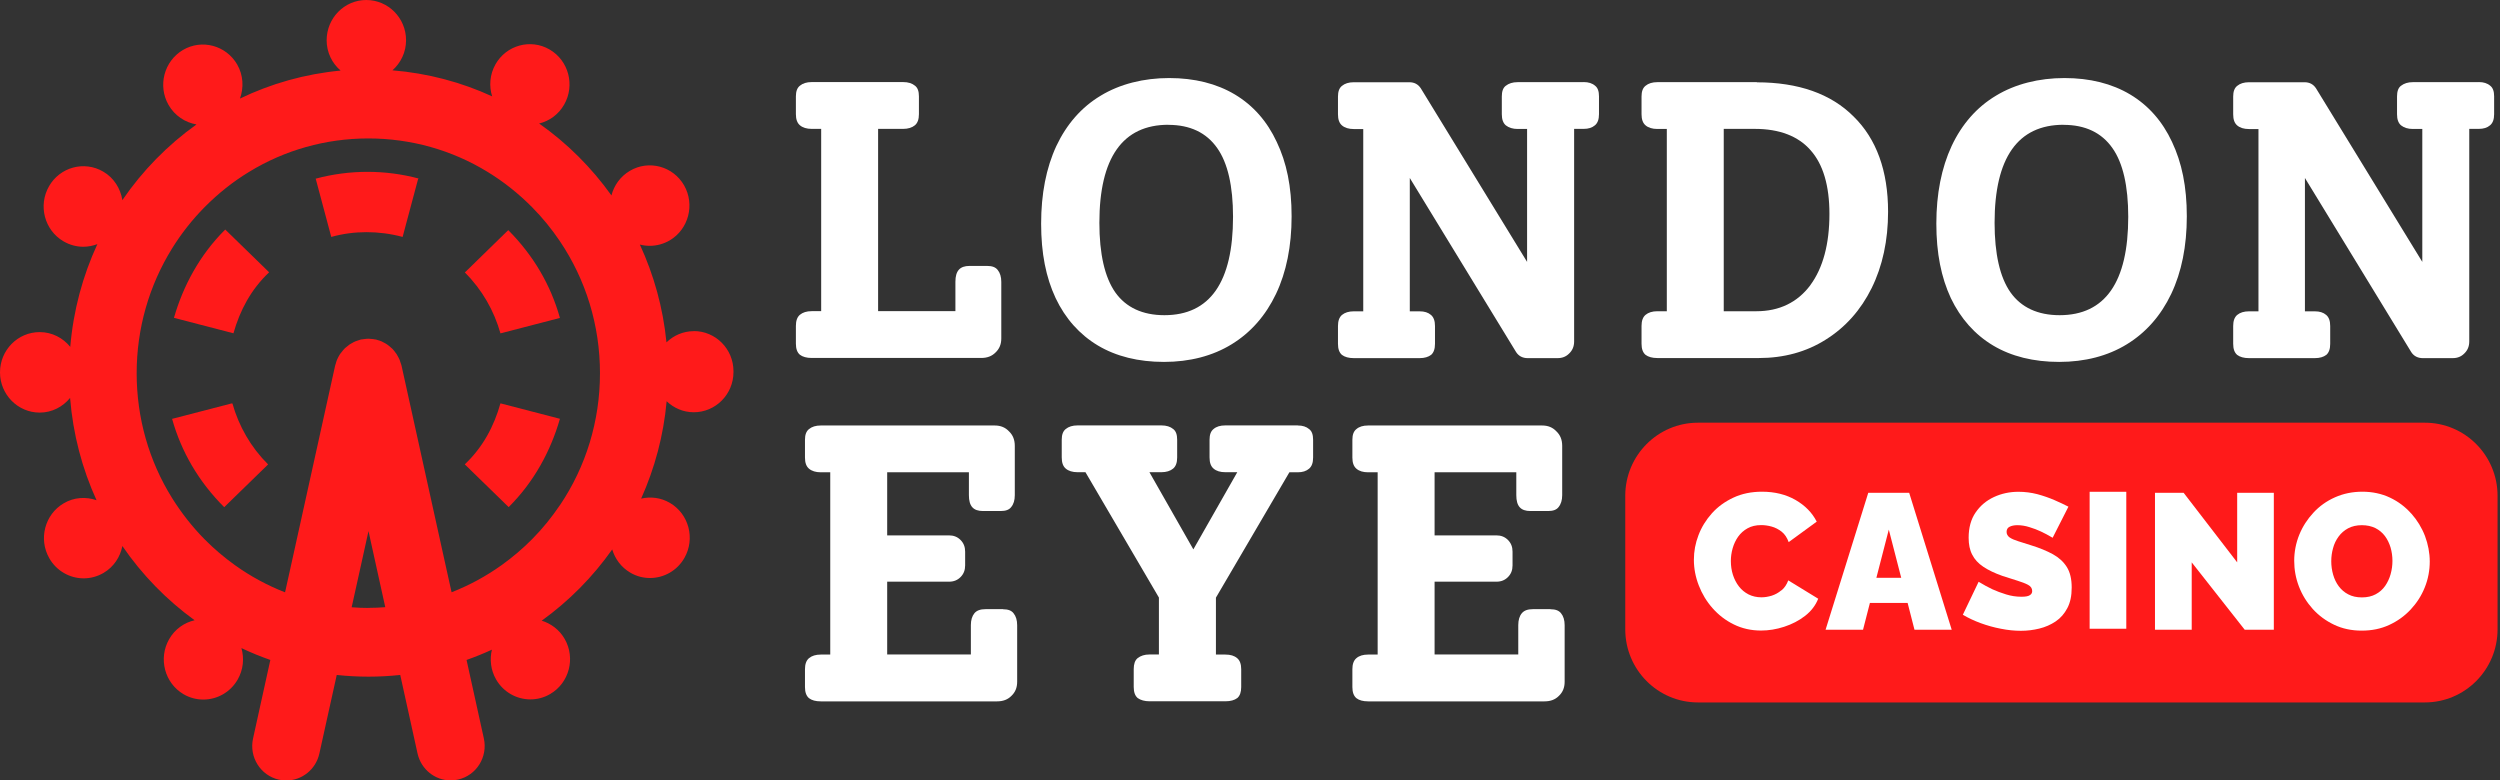 <?xml version="1.0" encoding="UTF-8"?>
<svg xmlns="http://www.w3.org/2000/svg" width="410" height="128" viewBox="0 0 410 128" fill="none">
  <rect x="0" y="0" width="410" height="128" fill="#333333" stroke="none"/>
  <g clip-path="url(#clip0_811_2267)">
    <path d="M113.778 54.311C112.038 54.311 110.466 55.02 109.301 56.147C108.74 50.457 107.224 45.059 104.936 40.107C105.47 40.246 106.017 40.316 106.564 40.316C107.673 40.316 108.796 40.023 109.834 39.425C112.936 37.589 113.989 33.555 112.192 30.397C110.382 27.253 106.396 26.181 103.294 28.018C101.736 28.936 100.698 30.411 100.277 32.052C97.007 27.475 93.007 23.483 88.418 20.255C90.088 19.852 91.603 18.781 92.53 17.139C94.326 13.981 93.26 9.947 90.144 8.124C87.028 6.302 83.042 7.401 81.26 10.545C80.32 12.214 80.179 14.106 80.713 15.803C75.66 13.48 70.145 12.006 64.362 11.533C65.724 10.322 66.594 8.569 66.594 6.594C66.594 2.949 63.661 0 60.068 0C56.475 0 53.57 2.963 53.57 6.608C53.57 8.611 54.468 10.378 55.858 11.574C49.991 12.131 44.433 13.717 39.353 16.165C39.998 14.384 39.914 12.353 38.904 10.587C37.093 7.443 33.108 6.371 30.006 8.194C26.904 10.03 25.838 14.065 27.648 17.223C28.673 18.989 30.371 20.088 32.223 20.408C27.494 23.789 23.367 27.99 20.069 32.817C19.761 30.925 18.694 29.172 16.926 28.143C13.81 26.321 9.824 27.406 8.028 30.564C6.231 33.722 7.298 37.756 10.414 39.578C11.438 40.176 12.561 40.469 13.656 40.469C14.442 40.469 15.227 40.316 15.971 40.037C13.571 45.226 12.028 50.902 11.522 56.884C10.329 55.423 8.547 54.464 6.512 54.464C2.905 54.464 0 57.427 0 61.072C0 64.703 2.919 67.666 6.512 67.666C8.519 67.666 10.301 66.72 11.494 65.259C11.972 71.213 13.473 76.861 15.831 82.036C14.105 81.438 12.154 81.535 10.456 82.537C7.34 84.359 6.287 88.408 8.084 91.552C9.291 93.666 11.48 94.849 13.726 94.849C14.835 94.849 15.957 94.557 16.982 93.959C18.666 92.971 19.718 91.343 20.069 89.549C23.297 94.264 27.311 98.382 31.915 101.721C30.216 102.111 28.673 103.182 27.732 104.837C25.936 107.995 27.003 112.03 30.104 113.852C31.129 114.45 32.251 114.728 33.346 114.728C35.592 114.728 37.781 113.546 38.988 111.431C39.914 109.804 40.069 107.953 39.592 106.284C41.135 107.021 42.707 107.661 44.335 108.232L41.5 121.114C40.827 124.16 42.721 127.179 45.725 127.861C46.132 127.958 46.539 128 46.946 128C49.5 128 51.801 126.205 52.377 123.576L55.226 110.694C56.938 110.875 58.678 110.972 60.433 110.972C62.187 110.972 63.927 110.875 65.64 110.694L68.475 123.562C69.064 126.205 71.366 127.986 73.906 127.986C74.313 127.986 74.72 127.944 75.127 127.847C78.144 127.165 80.025 124.146 79.351 121.1L76.516 108.232C77.934 107.731 79.309 107.174 80.671 106.548C80.292 108.134 80.474 109.873 81.344 111.404C82.551 113.518 84.741 114.701 86.986 114.701C88.095 114.701 89.218 114.422 90.242 113.81C93.358 111.988 94.41 107.94 92.614 104.796C91.744 103.279 90.368 102.264 88.839 101.791C93.302 98.577 97.217 94.626 100.403 90.105C100.866 91.649 101.863 93.026 103.35 93.903C104.375 94.515 105.498 94.793 106.606 94.793C108.852 94.793 111.041 93.611 112.248 91.496C114.045 88.338 112.978 84.304 109.876 82.481C108.389 81.605 106.705 81.41 105.147 81.772C107.364 76.82 108.824 71.45 109.329 65.802C110.494 66.915 112.052 67.61 113.778 67.61C117.385 67.61 120.29 64.647 120.29 61.016V60.877C120.29 57.232 117.357 54.283 113.764 54.297L113.778 54.311ZM60.419 99.704C59.492 99.704 58.58 99.662 57.668 99.593L57.78 99.106L59.212 92.637L60.433 87.1L61.654 92.637L63.184 99.579C62.271 99.648 61.359 99.69 60.433 99.69L60.419 99.704ZM91.828 82.843C90.495 84.819 88.979 86.697 87.267 88.422C85.723 89.98 84.067 91.385 82.327 92.637C79.744 94.487 76.98 95.99 74.06 97.13L73.064 92.637L65.85 59.959C65.822 59.82 65.752 59.681 65.71 59.541C65.654 59.361 65.612 59.194 65.541 59.027C65.457 58.818 65.359 58.637 65.247 58.442C65.176 58.317 65.12 58.192 65.036 58.067C64.91 57.872 64.769 57.705 64.629 57.524C64.545 57.427 64.461 57.316 64.362 57.218C64.208 57.065 64.04 56.926 63.871 56.787C63.759 56.69 63.647 56.606 63.534 56.523C63.352 56.397 63.156 56.286 62.959 56.189C62.833 56.119 62.72 56.05 62.594 55.994C62.355 55.897 62.117 55.813 61.878 55.757C61.794 55.73 61.724 55.688 61.626 55.674C61.598 55.674 61.584 55.674 61.556 55.674C61.303 55.618 61.036 55.59 60.77 55.577C60.657 55.577 60.545 55.549 60.447 55.549C60.222 55.549 59.998 55.577 59.773 55.604C59.633 55.618 59.478 55.632 59.338 55.66C59.296 55.66 59.24 55.66 59.198 55.674C59.029 55.716 58.861 55.785 58.693 55.841C58.552 55.883 58.426 55.924 58.285 55.98C58.061 56.077 57.85 56.189 57.64 56.314C57.542 56.37 57.429 56.425 57.331 56.495C57.135 56.634 56.952 56.787 56.77 56.94C56.672 57.023 56.573 57.093 56.489 57.19C56.335 57.343 56.194 57.524 56.054 57.705C55.97 57.816 55.871 57.928 55.787 58.039C55.661 58.22 55.563 58.414 55.465 58.595C55.394 58.734 55.324 58.86 55.268 58.999C55.184 59.208 55.114 59.43 55.057 59.667C55.029 59.778 54.973 59.875 54.959 59.973L47.745 92.651L46.749 97.144C43.83 96.004 41.051 94.501 38.483 92.651C36.742 91.399 35.086 89.994 33.543 88.436C31.494 86.363 29.725 84.081 28.209 81.661C24.434 75.595 22.413 68.556 22.413 61.211C22.413 53.865 24.448 46.84 28.209 40.761C29.711 38.34 31.494 36.059 33.543 33.986C35.774 31.732 38.216 29.785 40.855 28.185C46.707 24.61 53.416 22.704 60.405 22.704C67.394 22.704 74.117 24.61 79.955 28.185C82.579 29.785 85.035 31.732 87.267 33.986C88.979 35.711 90.495 37.589 91.828 39.564C96.095 45.894 98.396 53.379 98.396 61.211C98.396 69.043 96.095 76.527 91.828 82.857V82.843Z" fill="#FF1A1A"></path>
    <path d="M51.773 29.298L54.327 38.856C58.073 37.812 62.129 37.812 66.03 38.856L68.584 29.298H68.738C63.195 27.809 57.343 27.809 51.786 29.298H51.773Z" fill="#FF1A1A"></path>
    <path d="M76.223 44.67C79.071 47.508 81.022 50.945 82.074 54.673L91.827 52.141C90.34 46.799 87.505 41.901 83.351 37.741L76.237 44.684L76.223 44.67Z" fill="#FF1A1A"></path>
    <path d="M76.223 76.153L83.421 83.165C87.617 78.991 90.326 73.913 91.827 68.682L82.074 66.149C81.022 69.878 79.226 73.315 76.223 76.153Z" fill="#FF1A1A"></path>
    <path d="M37.975 66.163L28.223 68.695C29.724 74.065 32.573 78.99 36.769 83.178L43.968 76.166C41.119 73.328 39.168 69.891 38.116 66.163H37.962H37.975Z" fill="#FF1A1A"></path>
    <path d="M28.533 52.128L38.286 54.66C39.338 50.931 41.134 47.495 44.137 44.657L36.938 37.644C32.743 41.818 30.034 46.897 28.533 52.114V52.128Z" fill="#FF1A1A"></path>
    <path d="M163.26 57.815C163.904 57.208 164.212 56.453 164.212 55.508V46.228C164.212 45.405 164.011 44.744 163.622 44.272C163.273 43.826 162.723 43.611 161.892 43.611H159.007C157.411 43.611 156.687 44.42 156.687 46.214V51.03H144.009V21.137H148.114C148.933 21.137 149.577 20.934 150.046 20.543C150.489 20.166 150.704 19.572 150.704 18.722V15.808C150.704 14.972 150.502 14.405 150.073 14.068C149.59 13.664 148.946 13.461 148.128 13.461H133.116C132.298 13.461 131.654 13.664 131.185 14.055C130.742 14.405 130.527 14.972 130.527 15.808V18.722C130.527 19.572 130.742 20.166 131.185 20.543C131.641 20.934 132.298 21.137 133.116 21.137H134.673V51.03H133.116C132.298 51.03 131.654 51.232 131.185 51.623C130.742 52.001 130.527 52.595 130.527 53.444V56.358C130.527 57.208 130.742 57.802 131.185 58.179C131.627 58.517 132.285 58.706 133.116 58.706H160.912C161.905 58.706 162.67 58.409 163.26 57.815Z" fill="white"></path>
    <path d="M173.241 23.942C171.578 27.517 170.746 31.794 170.746 36.677C170.746 41.56 171.538 45.499 173.121 48.885C174.717 52.244 177.051 54.861 180.043 56.655C183.048 58.449 186.697 59.353 190.895 59.353C195.094 59.353 198.877 58.382 202.003 56.453C205.129 54.537 207.57 51.758 209.261 48.21C210.964 44.636 211.823 40.359 211.823 35.476C211.823 30.593 211.005 26.667 209.381 23.268C207.812 19.896 205.504 17.279 202.526 15.498C199.521 13.704 195.899 12.8 191.741 12.8C187.582 12.8 183.665 13.771 180.499 15.7C177.373 17.575 174.932 20.354 173.241 23.942ZM191.62 20.476C195.161 20.476 197.858 21.757 199.629 24.293C201.346 26.721 202.218 30.512 202.218 35.557C202.218 46.268 198.435 51.691 190.963 51.691C187.381 51.691 184.657 50.423 182.9 47.941C181.17 45.459 180.298 41.627 180.298 36.542C180.298 25.872 184.107 20.462 191.62 20.462V20.476Z" fill="white"></path>
    <path d="M259.686 13.475H248.874C248.082 13.475 247.438 13.677 246.928 14.082C246.499 14.419 246.298 14.986 246.298 15.822V18.736C246.298 19.585 246.513 20.179 246.955 20.557C247.452 20.948 248.096 21.15 248.887 21.15H250.443V42.95L233.004 14.473C232.561 13.812 231.944 13.488 231.126 13.488H222.017C221.199 13.488 220.555 13.691 220.085 14.082C219.642 14.432 219.428 14.999 219.428 15.835V18.749C219.428 19.599 219.642 20.192 220.085 20.57C220.541 20.961 221.199 21.164 222.017 21.164H223.573V51.057H222.017C221.199 51.057 220.555 51.259 220.085 51.65C219.642 52.028 219.428 52.622 219.428 53.471V56.385C219.428 57.235 219.642 57.829 220.085 58.206C220.528 58.544 221.185 58.733 222.017 58.733H232.829C233.621 58.733 234.251 58.544 234.707 58.193C235.123 57.829 235.338 57.235 235.338 56.385V53.471C235.338 52.622 235.123 52.028 234.681 51.65C234.211 51.246 233.607 51.057 232.816 51.057H231.206V29.19L248.646 57.748C248.847 58.058 249.102 58.301 249.424 58.476C249.759 58.652 250.135 58.733 250.524 58.733H255.447C256.212 58.733 256.829 58.49 257.339 57.977C257.889 57.451 258.157 56.803 258.157 55.994V21.137H259.713C260.504 21.137 261.108 20.948 261.578 20.543C262.02 20.166 262.235 19.572 262.235 18.722V15.808C262.235 14.972 262.034 14.405 261.605 14.068C261.122 13.65 260.504 13.461 259.726 13.461L259.686 13.475Z" fill="white"></path>
    <path d="M288.128 13.474H271.801C270.983 13.474 270.339 13.677 269.87 14.068C269.427 14.419 269.212 14.985 269.212 15.822V18.735C269.212 19.585 269.427 20.179 269.87 20.556C270.326 20.948 270.983 21.15 271.801 21.15H273.358V51.043H271.801C270.983 51.043 270.339 51.245 269.87 51.637C269.427 52.014 269.212 52.608 269.212 53.458V56.371C269.212 57.221 269.427 57.815 269.87 58.193C270.312 58.53 270.97 58.719 271.801 58.719H288.45C292.555 58.719 296.257 57.707 299.423 55.697C302.643 53.687 305.178 50.841 306.949 47.252C308.733 43.637 309.645 39.428 309.645 34.721C309.645 28.03 307.74 22.769 303.984 19.1C300.268 15.376 294.929 13.501 288.114 13.501L288.128 13.474ZM296.901 46.767C294.781 49.6 291.803 51.043 288.047 51.043H282.694V21.137H287.792C291.83 21.137 294.916 22.324 296.941 24.644C298.994 26.951 300.027 30.458 300.027 35.085C300.027 39.995 298.98 43.934 296.901 46.753V46.767Z" fill="white"></path>
    <path d="M320.069 23.942C318.405 27.517 317.56 31.794 317.56 36.677C317.56 41.56 318.365 45.499 319.935 48.885C321.544 52.244 323.865 54.861 326.857 56.655C329.862 58.449 333.511 59.353 337.709 59.353C341.908 59.353 345.691 58.382 348.817 56.453C351.943 54.537 354.384 51.758 356.075 48.21C357.778 44.636 358.637 40.359 358.637 35.476C358.637 30.593 357.818 26.667 356.209 23.268C354.639 19.896 352.332 17.279 349.354 15.498C346.349 13.704 342.727 12.8 338.568 12.8C334.409 12.8 330.492 13.771 327.326 15.7C324.2 17.575 321.759 20.341 320.069 23.942ZM338.434 20.476C341.975 20.476 344.672 21.757 346.443 24.293C348.16 26.721 349.032 30.512 349.032 35.557C349.032 46.268 345.249 51.691 337.776 51.691C334.195 51.691 331.471 50.423 329.714 47.941C327.984 45.472 327.112 41.627 327.112 36.542C327.112 25.872 330.921 20.462 338.434 20.462V20.476Z" fill="white"></path>
    <path d="M406.501 13.475H395.689C394.897 13.475 394.267 13.677 393.743 14.082C393.314 14.419 393.113 14.986 393.113 15.822V18.736C393.113 19.585 393.328 20.179 393.77 20.557C394.267 20.948 394.897 21.15 395.702 21.15H397.258V42.95L379.819 14.473C379.376 13.812 378.759 13.488 377.941 13.488H368.832C368.013 13.488 367.37 13.691 366.9 14.082C366.457 14.432 366.243 14.999 366.243 15.835V18.749C366.243 19.599 366.457 20.192 366.9 20.57C367.356 20.961 368.013 21.164 368.832 21.164H370.388V51.057H368.832C368.013 51.057 367.37 51.259 366.9 51.65C366.457 52.028 366.243 52.622 366.243 53.471V56.385C366.243 57.235 366.457 57.829 366.9 58.206C367.343 58.544 368 58.733 368.832 58.733H379.644C380.436 58.733 381.066 58.544 381.522 58.193C381.938 57.829 382.153 57.235 382.153 56.385V53.471C382.153 52.622 381.938 52.028 381.496 51.65C381.026 51.246 380.422 51.057 379.631 51.057H378.008V29.19L395.447 57.748C395.648 58.058 395.903 58.301 396.225 58.476C396.561 58.652 396.936 58.733 397.325 58.733H402.249C403.013 58.733 403.63 58.49 404.14 57.977C404.69 57.451 404.958 56.803 404.958 55.994V21.137H406.515C407.306 21.137 407.91 20.948 408.379 20.543C408.822 20.166 409.037 19.572 409.037 18.722V15.808C409.037 14.972 408.835 14.405 408.406 14.068C407.923 13.65 407.306 13.461 406.528 13.461L406.501 13.475Z" fill="white"></path>
    <path d="M164.494 99.903H161.61C160.778 99.903 160.188 100.118 159.812 100.563C159.423 101.036 159.222 101.683 159.222 102.519V107.335H145.498V95.397H155.64C156.405 95.397 157.022 95.154 157.531 94.641C158.041 94.129 158.283 93.508 158.283 92.726V90.473C158.283 89.691 158.041 89.07 157.531 88.558C157.022 88.045 156.405 87.802 155.64 87.802H145.498V77.456H158.9V81.206C158.9 83.013 159.611 83.809 161.221 83.809H164.105C164.937 83.809 165.487 83.607 165.822 83.175C166.238 82.676 166.426 82.042 166.426 81.206V73.126C166.426 72.127 166.117 71.358 165.487 70.751C164.869 70.09 164.105 69.78 163.126 69.78H134.605C133.787 69.78 133.143 69.982 132.673 70.374C132.231 70.724 132.016 71.291 132.016 72.127V75.041C132.016 75.891 132.231 76.484 132.673 76.862C133.13 77.253 133.787 77.456 134.605 77.456H136.161V107.349H134.605C133.787 107.349 133.143 107.551 132.673 107.942C132.231 108.32 132.016 108.914 132.016 109.763V112.677C132.016 113.527 132.231 114.121 132.673 114.498C133.116 114.849 133.773 115.024 134.605 115.024H163.515C164.507 115.024 165.272 114.728 165.862 114.134C166.506 113.527 166.815 112.772 166.815 111.814V102.533C166.815 101.71 166.613 101.049 166.224 100.577C165.889 100.132 165.326 99.916 164.494 99.916V99.903Z" fill="white"></path>
    <path d="M212.827 69.767H200.955C200.123 69.767 199.493 69.956 199.023 70.36C198.581 70.711 198.366 71.278 198.366 72.114V75.028C198.366 75.878 198.581 76.471 199.023 76.849C199.493 77.254 200.123 77.442 200.955 77.442H202.914L195.71 90.096L188.506 77.442H190.464C191.283 77.442 191.927 77.24 192.396 76.849C192.839 76.471 193.054 75.878 193.054 75.028V72.114C193.054 71.278 192.852 70.711 192.423 70.374C191.94 69.969 191.296 69.767 190.478 69.767H176.714C175.896 69.767 175.252 69.969 174.782 70.36C174.34 70.711 174.125 71.278 174.125 72.114V75.028C174.125 75.878 174.34 76.471 174.782 76.849C175.238 77.24 175.896 77.442 176.714 77.442H178.015L190.062 98.001V107.336H188.506C187.714 107.336 187.07 107.538 186.561 107.943C186.131 108.307 185.93 108.9 185.93 109.75V112.664C185.93 113.514 186.145 114.107 186.588 114.485C187.057 114.822 187.728 115.011 188.519 115.011H200.982C201.814 115.011 202.471 114.822 202.927 114.472C203.343 114.107 203.558 113.514 203.558 112.677V109.764C203.558 108.914 203.343 108.32 202.9 107.943C202.431 107.538 201.8 107.349 200.968 107.349H199.412V98.014L211.459 77.456H212.827C213.619 77.456 214.222 77.267 214.692 76.862C215.135 76.485 215.349 75.891 215.349 75.041V72.127C215.349 71.291 215.148 70.725 214.719 70.387C214.236 69.969 213.619 69.78 212.841 69.78L212.827 69.767Z" fill="white"></path>
    <path d="M254.268 99.903H251.384C250.552 99.903 249.962 100.118 249.586 100.563C249.197 101.022 248.996 101.683 248.996 102.519V107.335H235.272V95.397H245.414C246.179 95.397 246.796 95.154 247.305 94.641C247.815 94.129 248.057 93.508 248.057 92.726V90.473C248.057 89.691 247.815 89.07 247.305 88.558C246.796 88.045 246.179 87.802 245.414 87.802H235.272V77.456H248.674V81.206C248.674 83.013 249.385 83.809 250.995 83.809H253.879C254.71 83.809 255.26 83.607 255.596 83.175C255.998 82.69 256.2 82.029 256.2 81.206V73.126C256.2 72.127 255.891 71.358 255.26 70.751C254.643 70.09 253.879 69.78 252.899 69.78H224.379C223.547 69.78 222.917 69.969 222.447 70.374C222.005 70.724 221.79 71.291 221.79 72.127V75.041C221.79 75.891 222.005 76.484 222.447 76.862C222.917 77.267 223.547 77.456 224.379 77.456H225.935V107.349H224.379C223.547 107.349 222.917 107.538 222.447 107.942C222.005 108.32 221.79 108.914 221.79 109.763V112.677C221.79 113.527 222.005 114.121 222.447 114.498C222.89 114.849 223.547 115.024 224.379 115.024H253.302C254.295 115.024 255.059 114.728 255.65 114.134C256.293 113.527 256.602 112.772 256.602 111.814V102.533C256.602 101.71 256.401 101.049 256.012 100.577C255.663 100.132 255.113 99.916 254.281 99.916L254.268 99.903Z" fill="white"></path>
    <path d="M397.674 69.322H278.468C271.882 69.322 266.542 74.691 266.542 81.314V103.208C266.542 109.831 271.882 115.2 278.468 115.2H397.674C404.261 115.2 409.6 109.831 409.6 103.208V81.314C409.6 74.691 404.261 69.322 397.674 69.322Z" fill="#FF1A1A"></path>
    <path d="M292.136 96.814C291.667 97.218 291.144 97.501 290.567 97.69C289.99 97.866 289.427 97.96 288.877 97.96C288.099 97.96 287.388 97.798 286.771 97.488C286.141 97.164 285.617 96.733 285.188 96.18C284.759 95.626 284.424 94.979 284.196 94.264C283.968 93.549 283.86 92.794 283.86 92.011C283.86 91.31 283.954 90.622 284.155 89.92C284.357 89.219 284.652 88.585 285.054 88.018C285.456 87.452 285.966 86.993 286.597 86.642C287.227 86.292 287.965 86.116 288.837 86.116C289.4 86.116 289.963 86.197 290.554 86.359C291.144 86.521 291.68 86.804 292.19 87.195C292.7 87.6 293.075 88.167 293.344 88.909L297.944 85.55C297.193 84.079 296.026 82.892 294.457 81.988C292.901 81.098 291.063 80.639 288.971 80.639C287.227 80.639 285.658 80.963 284.276 81.611C282.894 82.258 281.714 83.108 280.748 84.187C279.783 85.266 279.045 86.467 278.549 87.775C278.039 89.097 277.797 90.433 277.797 91.809C277.797 93.225 278.066 94.642 278.602 96.018C279.139 97.407 279.89 98.648 280.869 99.754C281.848 100.86 283.002 101.751 284.357 102.412C285.698 103.073 287.187 103.41 288.81 103.41C290.057 103.41 291.332 103.208 292.606 102.789C293.88 102.371 295.02 101.791 296.026 101.009C297.032 100.226 297.757 99.282 298.186 98.189L293.276 95.181C293.022 95.856 292.673 96.395 292.19 96.8L292.136 96.814Z" fill="white"></path>
    <path d="M306.397 80.814L299.395 103.275H305.538L306.665 98.877H312.849L313.975 103.275H320.079L313.104 80.814H306.383H306.397ZM311.789 94.763H307.725L309.764 86.858L311.802 94.763H311.789Z" fill="white"></path>
    <path d="M336.673 90.892C335.68 90.352 334.513 89.867 333.159 89.448C332.314 89.178 331.589 88.949 330.986 88.76C330.382 88.572 329.913 88.369 329.577 88.14C329.255 87.91 329.081 87.6 329.081 87.236C329.081 86.831 329.242 86.548 329.577 86.386C329.899 86.224 330.328 86.13 330.838 86.13C331.495 86.13 332.166 86.238 332.837 86.454C333.521 86.656 334.138 86.899 334.715 87.169C335.291 87.438 335.935 87.776 336.633 88.194L339.222 83.095C338.564 82.757 337.8 82.393 336.928 82.016C336.056 81.638 335.117 81.314 334.124 81.044C333.132 80.788 332.099 80.653 331.026 80.653C329.591 80.653 328.249 80.936 327.002 81.516C325.754 82.097 324.762 82.933 323.997 84.052C323.233 85.159 322.857 86.548 322.857 88.194C322.857 89.287 323.045 90.217 323.447 90.973C323.836 91.742 324.44 92.403 325.272 92.956C326.103 93.509 327.136 94.008 328.41 94.453C329.296 94.75 330.1 95.006 330.825 95.222C331.549 95.451 332.139 95.667 332.595 95.91C333.051 96.153 333.279 96.49 333.279 96.935C333.279 97.218 333.159 97.448 332.89 97.61C332.636 97.785 332.179 97.866 331.522 97.866C330.677 97.866 329.846 97.745 329.014 97.488C328.182 97.232 327.431 96.949 326.747 96.638C326.076 96.328 325.325 95.91 324.494 95.411L321.905 100.82C322.79 101.346 323.769 101.805 324.829 102.196C325.902 102.587 327.002 102.898 328.142 103.113C329.282 103.343 330.396 103.451 331.428 103.451C332.461 103.451 333.454 103.329 334.446 103.086C335.439 102.844 336.324 102.452 337.129 101.913C337.934 101.373 338.564 100.645 339.047 99.728C339.517 98.824 339.758 97.758 339.758 96.355C339.758 94.952 339.49 93.832 338.953 92.983C338.417 92.133 337.666 91.445 336.673 90.892Z" fill="white"></path>
    <path d="M348.712 80.653H342.7V103.113H348.712V80.653Z" fill="white"></path>
    <path d="M366.898 92.227L358.112 80.814H353.417V103.275H359.44V92.227L368.132 103.275H372.907V80.814H366.898V92.227Z" fill="white"></path>
    <path d="M395.447 84.228C394.481 83.135 393.327 82.258 391.959 81.611C390.604 80.963 389.048 80.639 387.425 80.639C385.802 80.639 384.312 80.95 382.944 81.557C381.576 82.164 380.395 83 379.403 84.079C378.41 85.145 377.632 86.346 377.082 87.695C376.532 89.043 376.25 90.514 376.25 91.971C376.25 93.428 376.505 94.831 377.028 96.193C377.551 97.555 378.303 98.769 379.282 99.862C380.261 100.941 381.428 101.805 382.783 102.452C384.138 103.1 385.641 103.423 387.317 103.423C388.967 103.423 390.457 103.127 391.825 102.493C393.18 101.872 394.36 101.022 395.353 99.957C396.346 98.891 397.124 97.69 397.66 96.341C398.21 94.992 398.479 93.535 398.479 92.106C398.479 90.676 398.21 89.273 397.701 87.91C397.177 86.548 396.426 85.32 395.46 84.228H395.447ZM392.066 94.156C391.865 94.858 391.57 95.505 391.167 96.085C390.765 96.665 390.242 97.124 389.611 97.461C388.981 97.798 388.23 97.974 387.358 97.974C386.486 97.974 385.748 97.812 385.117 97.475C384.487 97.151 383.977 96.706 383.561 96.153C383.145 95.599 382.837 94.952 382.636 94.251C382.434 93.549 382.327 92.807 382.327 92.052C382.327 91.323 382.421 90.595 382.622 89.893C382.81 89.178 383.118 88.558 383.534 87.991C383.95 87.425 384.46 86.98 385.09 86.642C385.721 86.305 386.486 86.13 387.331 86.13C388.176 86.13 388.914 86.292 389.558 86.602C390.188 86.926 390.711 87.357 391.127 87.91C391.543 88.463 391.838 89.097 392.053 89.785C392.254 90.487 392.361 91.229 392.361 91.971C392.361 92.713 392.268 93.428 392.066 94.142V94.156Z" fill="white"></path>
  </g>
  <defs>
    <clipPath id="clip0_811_2267">
      <rect width="409.6" height="128" fill="white"></rect>
    </clipPath>
  </defs>
</svg>
